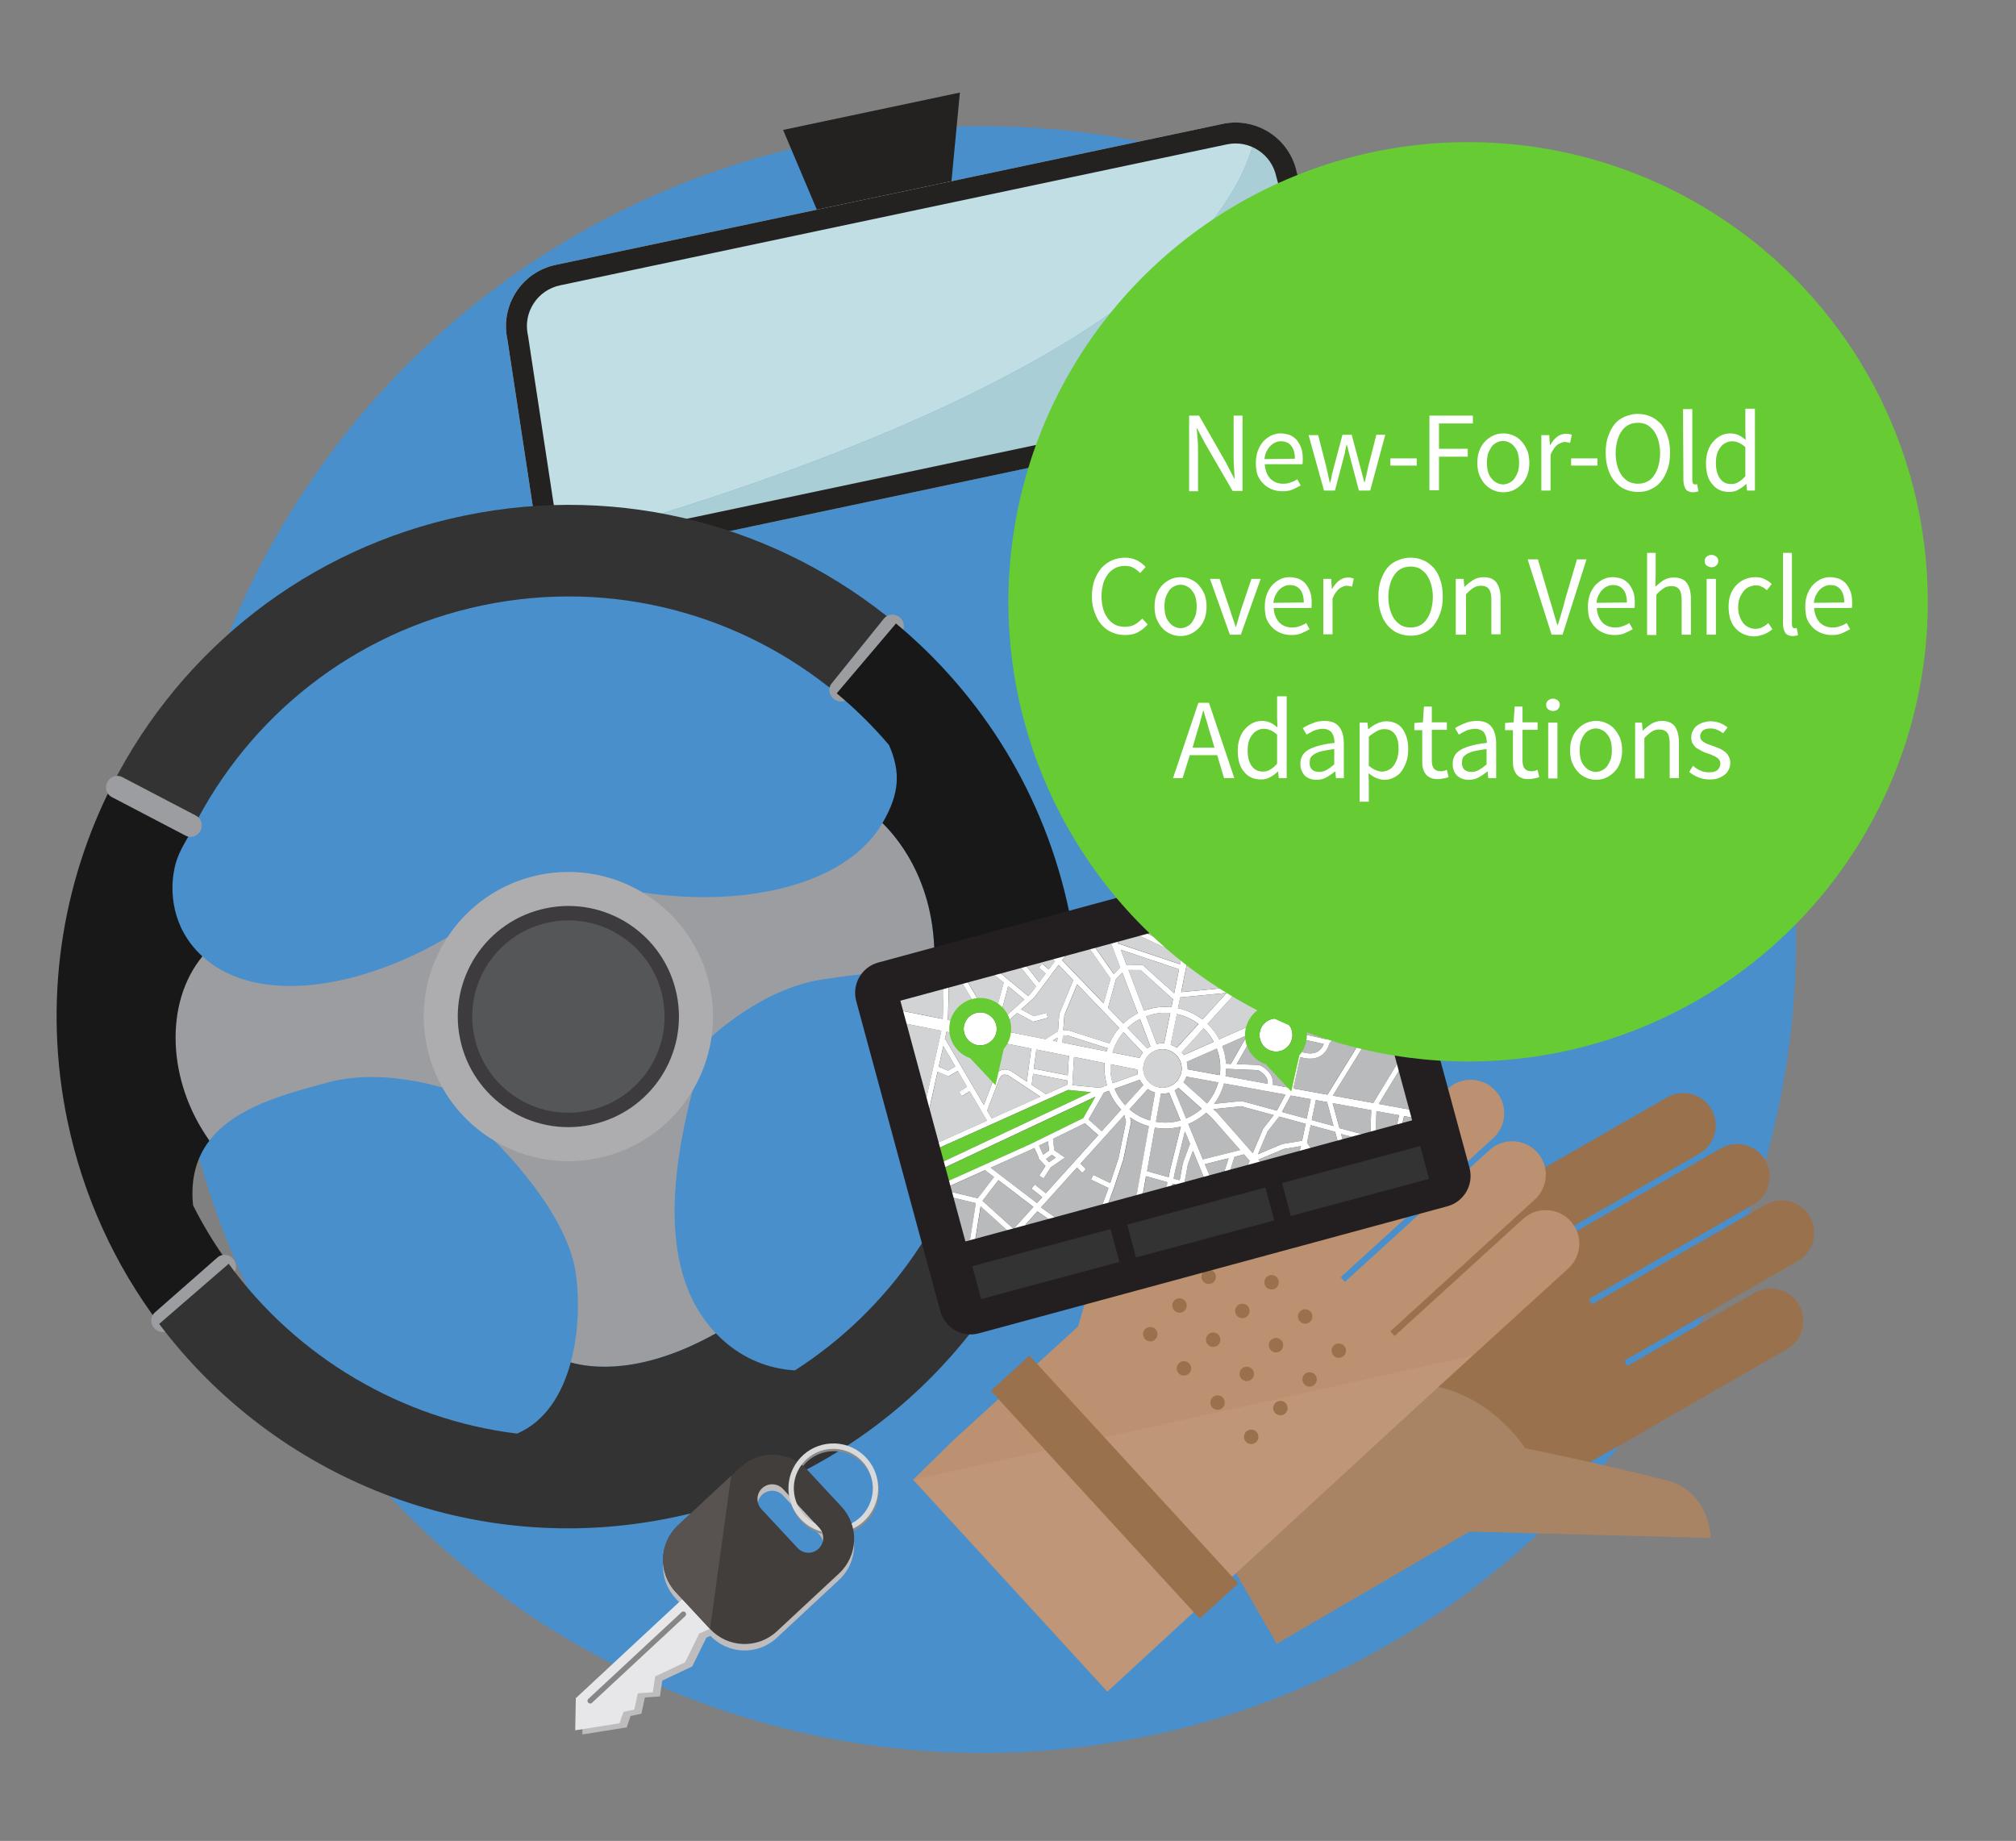 <svg viewBox="0 0 588.97 537.82" xmlns="http://www.w3.org/2000/svg" xmlns:xlink="http://www.w3.org/1999/xlink"><rect x="0" y="0" width="588.97" height="537.82" fill="#808080" stroke="none"/><clipPath id="a"><circle cx="-377.62" cy="273.36" r="237.87"/></clipPath><circle cx="-377.62" cy="273.36" fill="#e2f1fa" r="237.87"/><g clip-path="url(#a)"><path d="m-396.35 127.78c-300.13 0-437.06 276.82-437.06 390.17h874.11c0-113.35-151.13-390.17-437.06-390.17z" fill="#e64449"/></g><circle cx="287.07" cy="274.49" fill="#488fcc" r="237.64"/><path d="m444.36 345.08 40.54 70.41-96.96 55.67-40.55-70.4z" fill="#99714d"/><path d="m512.59 377.72c4.55-2.61 10.36-1.05 12.98 3.49 2.61 4.54 1.04 10.34-3.52 12.95l-50.73 29.13c-4.55 2.61-10.37 1.05-12.98-3.48-2.61-4.54-1.04-10.34 3.51-12.96l50.73-29.12z" fill="#99714d"/><path d="m515.77 351.96c4.55-2.62 10.37-1.06 12.98 3.48 2.62 4.54 1.04 10.35-3.51 12.96l-50.73 29.12c-4.55 2.62-10.37 1.06-12.98-3.48-2.62-4.54-1.04-10.34 3.51-12.96z" fill="#99714d"/><path d="m502.74 335.5c4.56-2.61 10.37-1.05 12.98 3.48 2.61 4.54 1.04 10.34-3.52 12.95l-50.72 29.13c-4.56 2.61-10.37 1.05-12.98-3.49-2.61-4.54-1.04-10.34 3.52-12.95l50.72-29.13z" fill="#99714d"/><path d="m487.01 320.6c4.55-2.62 10.37-1.06 12.98 3.48 2.61 4.54 1.04 10.34-3.51 12.96l-50.72 29.12c-4.55 2.62-10.37 1.06-12.98-3.48-2.62-4.54-1.04-10.35 3.51-12.96l50.73-29.12z" fill="#99714d"/><path d="m347.52 436.02 42.75-25.01c21.46-12.32 37.35-5.04 46.46 2.46 5.79 4.77 8.84 9.63 8.84 9.63s23.86 4.85 41.48 9.45c12.51 3.25 12.74 16.76 12.74 16.76l-70.52-1.86-56.29 32.78z" fill="#a88465"/><path d="m314.99 387.5-36.34 33.14-11.91 11.68 35.62 38.85 21.12 23.04 90.09-82.96 7.11-6.48 37.51-34.21c4.01-3.65 4.29-9.85.63-13.84-3.65-3.99-9.87-4.26-13.88-.61l-37.51 34.2-1.25-1.36 42.23-38.52c4-3.65 4.29-9.85.63-13.84-3.65-3.99-9.87-4.26-13.88-.61l-42.23 38.52-1.25-1.36 44.58-40.65c4-3.66 4.29-9.86.63-13.85s-9.87-4.27-13.88-.61l-44.58 40.65-1.24-1.36 32.67-29.8c4-3.65 4.28-9.86.63-13.84-3.66-3.99-9.87-4.26-13.88-.61l-32.67 29.8-11.94 10.89-5.96 5.43c.67-7.57 1.35-16.17 1.74-23.78.72-13.31-12.54-17.77-12.54-17.77l-20.26 69.85z" fill="#bc9171"/><path d="m266.96 432.27 163.32-36.25-106.59 98.15z" fill="#fff" opacity=".05"/><path d="m300.74 396.02 61.02 66.57-11.28 10.29-61.02-66.57z" fill="#99714d"/><circle cx="361.65" cy="364.62" fill="#99714d" r="2.11"/><circle cx="371.48" cy="374.61" fill="#99714d" r="2.11"/><circle cx="381.3" cy="384.61" fill="#99714d" r="2.11"/><circle cx="391.13" cy="394.6" fill="#99714d" r="2.11"/><circle cx="353.12" cy="373.01" fill="#99714d" r="2.11"/><circle cx="362.95" cy="383" fill="#99714d" r="2.11"/><circle cx="372.77" cy="393" fill="#99714d" r="2.11"/><circle cx="382.6" cy="402.99" fill="#99714d" r="2.11"/><circle cx="344.59" cy="381.4" fill="#99714d" r="2.11"/><circle cx="354.42" cy="391.39" fill="#99714d" r="2.11"/><circle cx="364.24" cy="401.39" fill="#99714d" r="2.11"/><circle cx="374.07" cy="411.38" fill="#99714d" r="2.11"/><circle cx="336.06" cy="389.78" fill="#99714d" r="2.11"/><circle cx="345.89" cy="399.78" fill="#99714d" r="2.11"/><circle cx="355.71" cy="409.77" fill="#99714d" r="2.11"/><circle cx="365.54" cy="419.77" fill="#99714d" r="2.11"/><path d="m228.78 37.96 51.65-10.92-5.31 55.9-25.06 5.3z" fill="#232220"/><path d="m378.84 50.31c-1.35-6.36-5.85-11.25-11.53-13.36-11.17 64.2-152.73 107.99-205.16 122.1 4.13 3.33 9.67 4.85 15.27 3.67l12.95-2.74 174.57-36.91 12.95-2.74c9.88-2.09 16.19-11.79 14.11-21.67l-13.16-48.36z" fill="#a9ced6"/><path d="m367.31 36.95c-3.14-1.17-6.63-1.49-10.14-.75l-10.14 2.14-174.57 36.91-10.14 2.14c-9.88 2.09-16.19 11.79-14.11 21.67l7.54 49.55c.9 4.28 3.24 7.89 6.4 10.44 52.44-14.11 194-57.9 205.16-122.1z" fill="#c1dee4"/><path d="m358.43 42.18c3.18-.67 6.43-.07 9.16 1.71 2.72 1.77 4.59 4.5 5.27 7.68l.04.17.05.17 13.11 48.17c.62 3.13 0 6.32-1.74 9-1.77 2.72-4.5 4.59-7.68 5.27l-12.95 2.74-174.57 36.91-12.95 2.74c-3.18.67-6.43.07-9.16-1.71-2.68-1.74-4.53-4.41-5.23-7.53l-7.51-49.36-.03-.17-.04-.17c-.67-3.18-.07-6.43 1.71-9.16 1.77-2.72 4.5-4.59 7.68-5.27l10.14-2.14 174.57-36.91 10.14-2.14m-1.26-5.98-10.14 2.14-174.57 36.91-10.14 2.14c-9.88 2.09-16.19 11.79-14.11 21.67l7.54 49.55c2.09 9.88 11.79 16.19 21.67 14.11l12.95-2.74 174.57-36.91 12.95-2.74c9.88-2.09 16.19-11.79 14.11-21.67l-13.16-48.36c-2.09-9.88-11.79-16.19-21.67-14.11z" fill="#232220"/><path d="m60.83 206.48-37.88 50.31 18.89-3.93 35.74-49.86z" fill="#fff"/><path d="m135.59 150.65c-46.04 9.58-82.68 39.4-102.59 78.22l23.48 12.86c16.26-32.2 46.5-56.96 84.55-64.88 38.04-7.92 75.64 2.71 103.39 25.72l17.31-20.4c-33.83-28.16-79.72-41.18-126.16-31.51z" fill="#333"/><path d="m56.4 352.15c-.81-8.1 1.17-14.21 4.79-18.93-10.29-20.79-4.74-44.86-2.05-53.8-9.47-8.68-9.21-19.7-8.39-24.49.88-5.73 3.57-8.93 5.73-13.21l-23.48-12.86c-15.04 29.33-20.54 63.8-13.3 98.58 4.63 22.24 13.99 42.29 26.8 59.32l20.31-17.57c-3.9-5.35-7.39-11.04-10.41-17.06z" fill="#191818"/><path d="m202.74 317.02-61.76 12.86s24.55 22.22 27.26 42.28c1.04 7.7.83 17.26-1.5 25.87 6.35 1.78 21 3.47 42.4-8.5-16.87-17.54-13.06-47.5-6.4-72.51z" fill="#9c9da1"/><path d="m133.26 319.02.37-46.98c-23.13 14.58-51.42 21.25-69.12 11.26-2.08-1.18-3.86-2.49-5.38-3.88-11.08 13.42-10.41 36.29 2.05 53.8 7.68-10 22.75-13.75 34.4-16.94 17.73-4.86 37.67 2.74 37.67 2.74z" fill="#9c9da1"/><path d="m255.79 243.49c-12.24 16.22-40.84 21.39-67.87 17.25l19.09 42.92s15.25-14.93 33.44-17.54c9.9-1.42 22.11-3.43 32.27-.61 2.16-25.51-9.84-40.09-14.92-45.05-.59 1.01-1.25 2.02-2.01 3.02z" fill="#9c9da1"/><path d="m207.41 288.38c4.75 22.84-9.91 45.21-32.75 49.97-22.84 4.75-45.21-9.91-49.97-32.75-4.75-22.84 9.91-45.21 32.75-49.97 22.84-4.75 45.21 9.91 49.97 32.75z" fill="#adadb0"/><path d="m134.42 303.57c3.64 17.47 20.74 28.68 38.21 25.04 17.47-3.64 28.68-20.74 25.04-38.21-3.64-17.47-20.74-28.68-38.21-25.04-17.47 3.64-28.68 20.74-25.04 38.21z" fill="#3d3b3e"/><path d="m193.56 291.26c3.16 15.19-6.59 30.07-21.78 33.24-15.19 3.16-30.07-6.59-33.23-21.78-3.16-15.19 6.59-30.07 21.78-33.24 15.19-3.16 30.07 6.59 33.24 21.78z" fill="#555657"/><path d="m57.3 238.31c1.54.81 2.11 2.77 1.27 4.38-.84 1.61-2.78 2.27-4.32 1.46l-21.62-11.3c-1.54-.81-2.11-2.77-1.27-4.38.84-1.61 2.78-2.27 4.32-1.46z" fill="#9c9da1"/><path d="m67.91 372.31c1.31-1.15 1.4-3.19.19-4.56-1.2-1.37-3.24-1.55-4.55-.4l-18.33 16.1c-1.31 1.15-1.4 3.19-.19 4.56 1.2 1.37 3.24 1.55 4.55.4z" fill="#9c9da1"/><path d="m242.95 199.67c-1.09 1.36-.83 3.38.59 4.53 1.42 1.14 3.45.97 4.55-.38l15.31-18.99c1.09-1.36.83-3.38-.59-4.52-1.42-1.14-3.45-.97-4.55.38l-15.31 18.99z" fill="#9c9da1"/><path d="m232.23 400.36c-5.98-.36-13.23-2.28-20.06-7.99-1.08-.9-2.09-1.85-3.03-2.83-21.4 11.97-36.05 10.28-42.4 8.5-2.48 9.15-7.34 17.21-15.68 20.79-33.81-4.16-64.37-22.32-84.25-49.62l-20.31 17.57c33.73 44.85 91.43 68.75 150 56.56 58.91-12.26 102.44-57.65 115.2-112.66l-25.55-8.46c-6.75 32.08-26.21 60.39-53.93 78.15z" fill="#333"/><path d="m261.75 182.16-17.31 20.4c5.5 4.56 10.62 9.61 15.28 15.1 3.4 7.81 3.18 14.07-1.91 22.8 5.08 4.96 17.08 19.53 14.92 45.05 6.6 1.83 12.35 5.69 16.04 13.09-.1 8.02-1 15.92-2.61 23.6l25.55 8.46c4.74-20.45 5.24-42.24.68-64.15-7.16-34.38-25.6-63.52-50.64-84.37z" fill="#191818"/><path d="m286.5 325.84c-1.66-.53-2.55-2.37-2-4.1.56-1.73 2.35-2.71 4.01-2.18l23.23 7.45c1.66.53 2.55 2.37 2 4.1-.56 1.73-2.35 2.71-4.01 2.18z" fill="#9c9da1"/><path d="m239.34 448.28c1.62 1.74 1.52 4.47-.22 6.09s-4.47 1.52-6.09-.22l-10.59-11.38c-1.62-1.74-1.52-4.47.22-6.09s4.47-1.52 6.09.22zm-23.03-17.72-18.21 16.94c-5.58 5.19-5.89 13.91-.71 19.49l10.05 10.8c5.19 5.58 13.91 5.89 19.49.71l18.21-16.94c5.58-5.19 5.89-13.91.71-19.49l-10.05-10.8c-5.19-5.58-13.91-5.89-19.49-.71" fill="#bebcbc"/><path d="m204.47 465.56-34.16 31.78-.18 9.38 12.96-2.06 1.13-3.33 3.17-.68 1.02-4.74 4.4-.29.67-4.64 8.75-4.13 4.13-8.4 7.49-3.38z" fill="#bebcbc"/><path d="m238.25 445.71c-.52-.28-1.03-.6-1.52-.96-5.1-3.81-6.16-11.06-2.35-16.16s11.06-6.16 16.16-2.35 6.16 11.06 2.35 16.16c-1.08 1.44-2.43 2.56-3.93 3.34.15.4.32.94.45 1.53 1.81-.89 3.45-2.2 4.74-3.93 4.33-5.8 3.13-14.04-2.67-18.36-5.8-4.33-14.04-3.13-18.36 2.67-4.33 5.8-3.13 14.04 2.67 18.36 1.38 1.03 2.9 1.74 4.46 2.16-.24-.47-.79-1.34-2-2.46" fill="#8b8b8a"/><path d="m202.38 464.35-34.16 31.77-.17 9.39 12.95-2.07 1.14-3.33 3.17-.67 1.01-4.74 4.4-.3.68-4.64 8.75-4.12 4.13-8.4 7.49-3.39z" fill="#e7e7ea"/><path d="m239.34 446.39c1.62 1.74 1.52 4.47-.22 6.09s-4.47 1.52-6.09-.22l-10.59-11.38c-1.62-1.74-1.52-4.47.22-6.09s4.47-1.52 6.09.22zm-23.03-17.72-18.21 16.94c-5.58 5.19-5.89 13.91-.71 19.49l10.05 10.8c5.19 5.58 13.91 5.89 19.49.71l18.21-16.94c5.58-5.19 5.89-13.91.71-19.49l-10.05-10.8c-5.19-5.58-13.91-5.89-19.49-.71" fill="#413e3b"/><path d="m200.19 472.15-27.24 25.33c-.32.3-.82.28-1.11-.04-.3-.32-.28-.82.04-1.11l27.24-25.33c.32-.3.82-.28 1.11.04.3.32.28.82-.04 1.11" fill="#868686"/><path d="m238.07 445.03c-.52-.28-1.03-.6-1.52-.96-5.1-3.81-6.16-11.06-2.35-16.16s11.06-6.16 16.16-2.35 6.16 11.06 2.35 16.16c-1.08 1.44-2.43 2.56-3.93 3.34.15.4.32.94.45 1.53 1.81-.89 3.45-2.2 4.74-3.93 4.33-5.8 3.13-14.04-2.67-18.36-5.8-4.33-14.04-3.13-18.36 2.67-4.33 5.8-3.13 14.04 2.67 18.36 1.38 1.03 2.9 1.74 4.46 2.16-.24-.47-.79-1.34-2-2.46" fill="#d9d9d9"/><path d="m213.62 431.13-15.52 14.48c-5.58 5.19-5.89 13.91-.71 19.49l10.05 10.8" fill="#585250"/><rect fill="#5b405e" height="111.51" rx="8.8" transform="matrix(.965 -.262 .262 .965 -71.08 99.96)" width="159.44" x="260.01" y="261.05"/><path d="m422.86 352.41-136.89 37.12c-4.88 1.32-9.93-1.57-11.25-6.45l-24.58-90.63c-1.32-4.88 1.57-9.93 6.45-11.25l136.89-37.12c4.88-1.32 9.93 1.57 11.25 6.45l24.58 90.63c1.32 4.88-1.57 9.93-6.45 11.25z" fill="#231f20"/><path d="m385.65 346.6-8.88 3.64 1.39 1.74 11.92-3.23-2.23-3.31z" fill="#b8babc"/><path d="m373.91 351.41.33-.88-7.92-9.95-.13-.16-4.8 12.26 4.81 2.55 9.68-2.63-1.2-1.51z" fill="#b8babc"/><path d="m318.94 368.04 3.06-.82-2.36-1.67z" fill="#b8babc"/><path d="m334.84 343.66-3.75 21.09 6.64-1.8 3.39-17.54z" fill="#b8babc"/><path d="m392.14 348.19 3.97-1.07-1.72-3.96z" fill="#b8babc"/><path d="m395.39 341.64 2.21 5.07 7.02-1.9-8.76-3.8z" fill="#b8babc"/><path d="m335.68 329.06c-1.97-.55-3.82-1.43-5.48-2.59l.3 1.28-2.29 11.1-2.7 8.12-2.84 7.72-2.59 9.32 3.83 2.7 5.33-1.45 6.45-36.19z" fill="#b8babc"/><path d="m342.59 345.82-3.22 16.69 2.11-.58 2.88-15.62z" fill="#b8babc"/><path d="m355.03 352.14-11.47 9.23 12.15-3.3 1.21-1.33z" fill="#b8babc"/><path d="m406.16 343.82.72.31.07.05 9.91-2.69-4.06-14.94-2.57-.47z" fill="#b8babc"/><path d="m358.82 356.78.16.41 5.07-1.38-3.37-1.79z" fill="#b8babc"/><path d="m345.21 307.42c.21.25.41.52.59.8l8.77-3.87c-.79-1.48-1.8-2.81-2.98-3.94z" fill="#d1d3d4"/><path d="m332.4 313.81c-.1-.45-.16-.9-.18-1.34l-7.81-1.55c-.11 1.71.05 3.46.52 5.21.03.11.07.22.1.33z" fill="#d1d3d4"/><path d="m339.15 319.51-1.47 8.23c2.24.39 4.6.31 6.94-.32.08-.02.16-.05.24-.07l-3.32-8.09s-.03 0-.04.01c-.79.21-1.58.29-2.35.24z" fill="#b8babc"/><path d="m311.84 302.5-1.32-.02-.16 2.11 12.94 2.57c.09-.3.18-.61.28-.9l-11.74-3.75z" fill="#d1d3d4"/><path d="m346.94 312.39 9.39 1.7c.29-2.07.17-4.23-.41-6.37-.13-.48-.28-.94-.45-1.39l-8.78 3.88v.02c.2.72.28 1.45.26 2.16z" fill="#b8babc"/><path d="m342.96 316.65c.59-.44 1.08-1 1.45-1.62.16-.26.29-.54.4-.82.26-.67.4-1.4.39-2.14 0-.38-.05-.77-.14-1.15-.02-.08-.04-.16-.06-.24-.17-.64-.45-1.23-.82-1.75-.05-.07-.1-.15-.16-.22-.4-.52-.9-.97-1.45-1.31-.3-.19-.62-.35-.95-.48-.61-.24-1.25-.37-1.91-.39-.4-.01-.8.02-1.2.1-.14.03-.28.06-.42.1-.51.14-.98.34-1.41.6-.12.07-.24.14-.35.22-.48.34-.9.75-1.25 1.21-.16.21-.3.43-.43.65-.57 1.01-.82 2.2-.68 3.41.02.13.04.27.06.4.03.14.06.27.09.41.12.44.29.84.49 1.22.16.3.35.58.57.85.37.46.81.85 1.29 1.16.39.25.81.46 1.25.61.55.19 1.12.29 1.71.31.47 0 .95-.04 1.42-.15.06-.01.11-.03.17-.04.52-.14 1-.35 1.44-.62.16-.1.32-.21.47-.32z" fill="#d1d3d4"/><path d="m333.88 307.49-5.7-5.92c-1.46 1.73-2.54 3.75-3.17 5.93l7.9 1.56c.26-.56.59-1.09.98-1.57z" fill="#d1d3d4"/><path d="m391.33 329.59 9 2.37.27-7.63-11.25-2.04z" fill="#b8babc"/><path d="m382.76 294.29-1.22 6.85-.24 1.1 6.11 1.37c.55-.63 1.76-1.79 3.44-2.07 1.34-.22 2.67.15 3.96 1.1l2.43 1.86.1-.16 3.57-5.92-10.49-7.52-7.66 3.38z" fill="#b8babc"/><path d="m374.52 324.87 7.23 1.97 1.19-5.71-5.83-1.06z" fill="#b8babc"/><path d="m346.08 345.32 7.55 3.4-5.12-12.49-1.5 4.04z" fill="#b8babc"/><path d="m344.27 317.83c-.35.29-.72.54-1.12.77l3.35 8.18c1.71-.7 3.24-1.67 4.56-2.85l-6.8-6.1z" fill="#b8babc"/><path d="m387.7 321.99-3.27-.59-1.22 5.84 6.38 1.73z" fill="#b8babc"/><path d="m401.7 297.12 2.15-3.57-2.07-7.66-9.74 4.3z" fill="#b8babc"/><path d="m326.74 275.64 18.02 6.04.51-2.54-12.78-5.98-6.07 1.65z" fill="#d1d3d4"/><path d="m347.3 269.14-12.54 3.4 10.82 5.07z" fill="#d1d3d4"/><path d="m379.75 266.59 7.54-8.29-19.24 5.21 3.66.51z" fill="#d1d3d4"/><path d="m350.95 274.65 2.6 3.5-1.22.9-2.13-2.86-2.35.05-2.75 13.59 14.77-1.42 18.75-20.59-7.25-2.31-3.73-.52-3.88 6.43-.44 3.09-1.51-.21.49-3.41 3.7-6.13-1.68-.23-5.13 1.39-4.04 7.9-1.35-.69 3.41-6.67-7.8 2.11-1.24 6.14z" fill="#d1d3d4"/><path d="m327.29 282.6-2.77-7.28-4.69 1.27 5.58 7.96z" fill="#d1d3d4"/><path d="m310.34 280.53 12.14 12.61 2.01-7.26-6.22-8.87-6.54 1.78z" fill="#d1d3d4"/><path d="m412.17 324.22-3.21-11.83-6.16 10.13z" fill="#b8babc"/><path d="m400.23 302.49-1.6 2.64-9.24 14.96 11.81 2.14 7.22-11.86-2.06-7.6-2.87 2.16z" fill="#b8babc"/><path d="m318.32 364.62-7.49-5.28-2.14 2.73c-.71.87-1.49 1.42-2.34 1.65-.22.06-.45.1-.68.11-1.63.11-2.82-.98-2.87-1.03l-4.22-3.91-13.36 14.8 14.57-2.59 7.34.15 10.11-2.74 1.08-3.88z" fill="#b8babc"/><path d="m403.49 303.03 2.44-1.84-1.53-5.61-3.38 5.6z" fill="#b8babc"/><path d="m305.51 284.43-2.01-1.77 1.01-1.14 1.91 1.68 1.78-2.38-.82-.85-7.67 2.08 3.92 4.9z" fill="#d1d3d4"/><path d="m387 285.58 13.99-1.71.21-.1-2.78-10.25-4.9-.66z" fill="#d1d3d4"/><path d="m343.8 296.24-1.82 8.96c.63.22 1.23.52 1.78.9l6.34-6.96c-1.86-1.4-4.01-2.4-6.31-2.9z" fill="#d1d3d4"/><path d="m385.35 268.37 7.92 2.92 4.72.64-4.18-15.4-3.01.81-9 9.9z" fill="#d1d3d4"/><path d="m312.08 318.42-37.76 16.95 1.11 4.08 43.35-20.36z" fill="#67cb33"/><path d="m290.46 343.87-2.62-2.01-10.48 4.71.43 1.59 7.9 1.92z" fill="#b8babc"/><path d="m316.49 326.67 3.57-6.26-44.17 20.75 1.07 3.93 23.83-10.72z" fill="#67cb33"/><path d="m278.25 349.83 4.5 16.61 2.38-14.93z" fill="#b8babc"/><path d="m285.14 375.25.49 1.83 16.28-4.42-2.01-.04z" fill="#b8babc"/><path d="m286.53 352.44-2.81 17.57.57 2.12 10.8-11.97z" fill="#b8babc"/><path d="m283.33 318.81-2.27 1.44-.82-1.28 2.32-1.48-2.7-4.61-2.72 1.61-3.21-1.37-2.54 11.44 2.53 9.32 14.44-6.48z" fill="#d1d3d4"/><path d="m293.26 287.07-2.98-2.46-7.68 2.08 7.4 12.49z" fill="#d1d3d4"/><path d="m288.92 300.34-7.84-13.24-3.86 1.05-.25 9.82z" fill="#d1d3d4"/><path d="m264.47 299.03 6.07 22.37 4.5-20.27z" fill="#d1d3d4"/><path d="m275.69 288.56-13.1 3.55.86 3.18 12 2.38z" fill="#d1d3d4"/><path d="m301.04 290.42 1.65-2.21-4.58-5.73-6.03 1.64 8.32 6.87z" fill="#d1d3d4"/><path d="m390.05 330.67-7.15-1.94-1.06 5.09 6.51 9.64 5.01-2.65-1.5-3.45z" fill="#b8babc"/><path d="m299.59 357.76 4.24 3.93s.78.69 1.75.62c.67-.05 1.31-.45 1.92-1.19l2.08-2.65-6.49-4.57-3.49 3.87z" fill="#b8babc"/><path d="m291.67 344.8-4.64 6.04 9.08 8.19 5.78-6.41z" fill="#b8babc"/><path d="m317.26 341.58-1.08 1.08-1.56-1.55-10.51 11.64 14.64 10.32 2.48-8.88 2.61-7.11-5.09-2.48.67-1.37 4.92 2.41 2.41-7.24 2.19-10.64-.47-2-12.83 14.22z" fill="#b8babc"/><path d="m337.38 329.44-2.27 12.71 6.29 1.76.43-2.22 3.13-12.57c-2.56.68-5.13.76-7.59.32z" fill="#b8babc"/><path d="m304.49 349.74-3.17-2.49.94-1.19 3.25 2.55 15.32-16.97-3.92-3.49-9.32 4.58.41 3.3 3.1 2.16-4.18 2.89-2.06 3.2-1.28-.82 1.82-2.83-1.59-1.69-.5-.54.19-.14-1.31-2.88-.76.37-12.02 5.41 13.51 10.33z" fill="#b8babc"/><path d="m332.99 315.45-7.37 2.65c.75 1.81 1.81 3.42 3.1 4.8l5.32-5.89c-.41-.47-.76-.99-1.05-1.55z" fill="#b8babc"/><path d="m337.44 319.2c-.75-.23-1.47-.58-2.11-1.03l-5.35 5.93c1.75 1.49 3.8 2.61 6.01 3.25z" fill="#b8babc"/><path d="m302.76 306.63-.73 5.58 9.9 1.94.34-5.64z" fill="#d1d3d4"/><path d="m345.54 339.86.03-.06 2.09-5.65-1.48-3.61-2.87 11.5-.44 2.28 1.76.49z" fill="#b8babc"/><path d="m306.48 336.11-.33-2.67-2.59 1.27 1.2 2.64z" fill="#b8babc"/><path d="m301.4 316.92 4.17 2.76 6.19-2.78.07-1.22-10-1.96z" fill="#d1d3d4"/><path d="m322.21 317.48 1.19-.43c-.05-.16-.1-.31-.14-.47-.55-2.01-.72-4.03-.57-6l-8.92-1.77-.5 8.2 8.19.81.74-.35z" fill="#d1d3d4"/><path d="m293.02 314.07c-.49.18-.88.65-1.16 1.39l-3.45 9.02 1.35 2.3 14.17-6.36-9.33-6.18c-.12-.06-.89-.42-1.58-.16z" fill="#d1d3d4"/><path d="m306.47 339.54 1.96-1.35-1.14-.79-1.69 1.22z" fill="#b8babc"/><path d="m327.55 324.19c-1.49-1.56-2.71-3.42-3.57-5.5l-1.11.4-.42.2-4.45 7.81 3.84 3.42 5.7-6.32z" fill="#b8babc"/><path d="m393.89 303.86c-.93-.69-1.88-.97-2.79-.82-1.42.24-2.45 1.43-2.71 1.76-.57 1.94-1.62 3.27-3.12 3.96-.28.13-.56.23-.85.31-1.74.47-3.53.07-4.57-.26l-2.01 9.19 9.94 1.8 8.64-13.99-2.54-1.95z" fill="#b8babc"/><path d="m390.9 347.24 2-4.47-3.7 1.95z" fill="#b8babc"/><path d="m376.56 348.68 8.48-3.48 1.95-1.03-5.6-8.29z" fill="#b8babc"/><path d="m380.07 334.86-5.04.83-7.38 3.11.36.4 7.12 8.97 4.83-12.8z" fill="#b8babc"/><path d="m391.79 331.28 1.51 5.58 1.39 3.18 5.07-6.66z" fill="#b8babc"/><path d="m343.47 359.48 10.9-8.76-8.57-3.86z" fill="#b8babc"/><path d="m401.81 333.21-5 6.56 7.93 3.44 3.99-17.4-6.62-1.2z" fill="#b8babc"/><path d="m351.99 340.13 3.56 8.68 3.38-10.41z" fill="#b8babc"/><path d="m358.13 355.09 1.2-1.78-2.48-1.32z" fill="#b8babc"/><path d="m354.01 326.56-1.64-1.47c-1.5 1.37-3.25 2.49-5.2 3.29l4.24 10.33 10.89-2.72-8.28-9.43z" fill="#b8babc"/><path d="m372.1 325.79-9.51-2.59-8.13.85 1.1.98.04.05 10.38 11.82 2.99-7.08z" fill="#b8babc"/><path d="m334.82 296.89 3.08 8.1c.73-.17 1.46-.23 2.17-.18l1.8-8.87c-1.85-.17-3.75-.02-5.64.49-.48.13-.95.28-1.41.46z" fill="#d1d3d4"/><path d="m360.67 337.96-3.97 12.23 3.34 1.77 5.02-12.83-1.64-1.86z" fill="#b8babc"/><path d="m356.16 303.65 10.2-4.5 7.59-10.57-12.71 1.23-8.49 9.32c1.35 1.3 2.5 2.82 3.4 4.52z" fill="#d1d3d4"/><path d="m384.34 287.43-5.57.69-2.81.27-6.85 9.55 12.73-5.62z" fill="#d1d3d4"/><path d="m292.51 312.64c1.42-.51 2.79.24 2.85.27l.05.03 4.58 3.04 1.28-9.65-24.74-4.91-.48 2.17.1-.06 11.28 19.26 3.01-7.88c.45-1.18 1.15-1.94 2.07-2.28z" fill="#d1d3d4"/><path d="m364.35 305.54-3.05 5.34 6.59.26.13.06c1.59.68 4.18 2.68 3.86 5.71l4.48.81 2.05-9.35-14.05-2.83z" fill="#b8babc"/><path d="m380.37 277.87.52 8.45 4.29-.52 6.85-13.35-7.18-2.65-4.17-1.33-3.42 3.76c2.83 1.69 3.11 5.46 3.12 5.64z" fill="#d1d3d4"/><path d="m384.04 291.35 12.15-5.36-10.03 1.22z" fill="#d1d3d4"/><path d="m380.05 300.83 1.03-5.81-6.67 2.95 5.48 3.61z" fill="#b8babc"/><path d="m384.64 307.38c.92-.43 1.61-1.22 2.07-2.37l-5.74-1.28-.78 3.58c.94.32 2.87.8 4.46.07z" fill="#b8babc"/><path d="m379.54 303.17-6.79-4.47-6 2.65-1.6 2.8 13.57 2.74z" fill="#b8babc"/><path d="m355.88 316.22-9.33-1.69c-.2.59-.48 1.16-.83 1.68l6.88 6.17c1.53-1.78 2.65-3.89 3.28-6.15z" fill="#b8babc"/><path d="m367.5 337.21 7.11-3 5.79-.95 1.03-4.93-7.74-2.11-3.39 4.37z" fill="#b8babc"/><path d="m329.37 300.3 5.76 5.99c.3-.22.61-.43.94-.6l-3.04-8c-1.36.7-2.58 1.59-3.66 2.61z" fill="#d1d3d4"/><path d="m373.02 324.46 2.52-4.68-17.94-3.25c-.58 2.15-1.56 4.17-2.88 5.96l7.99-.83z" fill="#b8babc"/><path d="m358.03 314.4 12.33 2.24c.17-2.38-2.25-3.7-2.83-3.98l-9.33-.37c-.01.71-.07 1.42-.17 2.12z" fill="#b8babc"/><path d="m359.58 310.81 4.82-8.43-7.35 3.24c.2.53.38 1.08.53 1.64.31 1.16.51 2.33.58 3.48l1.41.06z" fill="#b8babc"/><path d="m329.67 283.37 4.53 11.9c.51-.19 1.03-.36 1.57-.51 2.16-.59 4.34-.74 6.44-.53l.47-2.34-9.5-8.51-3.51-.02z" fill="#d1d3d4"/><path d="m309.08 301.28.39-5.03 4.08-9.88-4.28-4.44-7.1 9.52-.06.05-3.78 3.4 3.7 2 3.69-1.01.4 1.47-4.27 1.16-4.72-2.54-5.47 4.9 13.75 2.73z" fill="#d1d3d4"/><path d="m294.55 288.13-2.88 10.71 7.59-6.82z" fill="#d1d3d4"/><path d="m310.63 300.97 1.45.02.11.04 11.94 3.81c.72-1.64 1.67-3.17 2.84-4.52l-12.27-12.74-3.73 9.04-.33 4.36z" fill="#d1d3d4"/><path d="m274.27 311.61 2.75 1.18 2.07-1.22-3.49-5.96z" fill="#d1d3d4"/><path d="m308.94 303.17-1.37.87 1.29.25z" fill="#d1d3d4"/><path d="m332.41 296.05-4.52-11.88-1.88 1.96-2.3 8.29 4.46 4.63c1.24-1.19 2.66-2.2 4.24-3z" fill="#d1d3d4"/><path d="m379.37 286.51-.52-8.54s-.26-3.38-2.66-4.58l-13.42 14.74 15.83-1.53z" fill="#d1d3d4"/><path d="m344.15 294.54c2.6.56 5.04 1.7 7.13 3.31l7.07-7.77-13.57 1.31-.64 3.15z" fill="#d1d3d4"/><path d="m333.77 281.87 9.26 8.3 1.42-6.99-17.02-5.7 1.67 4.37z" fill="#d1d3d4"/><path d="m402.8 322.52 6.16-10.13-.55-2.02-7.21 11.86-11.81-2.14 9.24-14.96 1.6-2.65 3.26 2.45 2.87-2.16-.43-1.58-2.44 1.84-2.47-1.85 3.38-5.6-.55-2.03-2.16 3.57-9.66-6.92 9.74-4.3-.58-2.12-.22.1-13.99 1.71 6.52-12.72 4.9.66-.43-1.59-4.72-.64-7.92-2.92-3.55-1.13 9.01-9.89-3.51.95-7.55 8.29-8.04-2.56-3.66-.51-3.74 1.01 1.69.24-3.7 6.13-.49 3.4 1.5.22.45-3.1 3.88-6.42 3.73.52 7.25 2.31-18.75 20.59-14.78 1.42 2.76-13.59 2.35-.05 2.13 2.86 1.22-.91-2.6-3.49-2.79.06 1.25-6.15-2.11.57-1.72 8.47-10.82-5.07-2.27.62 12.78 5.99-.52 2.54-18.02-6.04-.32-.84-1.9.51 2.77 7.28-1.88 1.95-5.58-7.96-1.56.42 6.22 8.87-2.02 7.26-12.14-12.61 1.39-1.75-4.34 1.18.82.85-1.78 2.39-1.91-1.68-1 1.14 2.01 1.76-1.88 2.52-3.92-4.9-1.6.43 4.58 5.72-1.65 2.22-.64.57-8.33-6.87-1.8.49 2.98 2.46-3.26 12.11-7.4-12.49-1.52.41 7.85 13.24-11.96-2.37.25-9.82-1.53.42-.24 9.11-12-2.38 1.02 3.74 10.57 2.1-4.51 20.27.86 3.16 2.54-11.44 3.2 1.36 2.72-1.61 2.7 4.62-2.32 1.47.82 1.28 2.28-1.44 5.03 8.59-14.44 6.48.4 1.49 37.76-16.95 6.7.66-43.35 20.37.46 1.7 44.17-20.75-3.57 6.26-15.7 7.71-23.84 10.71.4 1.49 10.47-4.71 2.63 2.01-4.77 6.21-7.9-1.92.45 1.67 6.89 1.68-2.39 14.93.97 3.57 2.81-17.57 8.57 7.72-10.8 11.97.85 3.12 14.77-2.63 2.01.04 5.21-1.41-7.34-.15-14.57 2.59 13.36-14.8 4.22 3.91s1.24 1.14 2.87 1.03c.23-.02.46-.05.68-.11.84-.23 1.63-.78 2.34-1.65l2.14-2.73 7.49 5.28-1.08 3.88 1.71-.46.69-2.49 2.36 1.66 1.91-.52-3.83-2.7 2.59-9.32 2.84-7.72 2.7-8.12 2.29-11.1-.3-1.28c1.66 1.17 3.52 2.05 5.48 2.59l-6.45 36.19 1.85-.5 3.76-21.09 6.27 1.75-3.38 17.54 1.64-.44 3.22-16.69 1.77.49-2.88 15.62 2.08-.56 11.48-9.23 1.89 4.6-1.21 1.34 3.27-.89-.17-.41 1.87-2.75 3.37 1.79 2.15-.58-4.81-2.55 4.79-12.26.14.16 7.92 9.96-.33.88.77-.32 1.2 1.51 2.28-.62-1.39-1.75 8.88-3.64 2.19-1.16 2.24 3.31 2.06-.56 2.25-5.03 1.72 3.96 1.48-.4-2.21-5.08.47-.62 8.76 3.79 2.33-.63-.07-.05-.72-.31 4.07-17.74 2.57.47-.63-2.32-9.37-1.7zm-2.2 1.81-.28 7.63-9-2.37-1.98-7.3 11.25 2.04zm.31-25.91-3.57 5.92-.1.16-2.43-1.86c-1.29-.95-2.62-1.33-3.96-1.1-1.68.28-2.89 1.44-3.44 2.07l-6.11-1.37.24-1.1 1.22-6.85 7.66-3.38 10.49 7.52zm-19.16 28.41-7.23-1.97 2.59-4.8 5.83 1.06zm2.69-5.44 3.26.59 1.89 6.98-6.37-1.74 1.22-5.84zm-41.28-2.81c.4-.22.77-.48 1.12-.77l6.8 6.1c-1.32 1.18-2.86 2.15-4.56 2.85l-3.35-8.18zm10.48 30.13-7.55-3.4.93-5.06 1.49-4.04 5.12 12.49zm-12.58-31.13c-.05.01-.11.03-.17.04-.48.11-.95.16-1.42.15-.59-.01-1.17-.12-1.71-.31-.44-.15-.86-.36-1.25-.61-.48-.32-.92-.71-1.29-1.16-.21-.26-.41-.54-.57-.85-.21-.38-.38-.79-.49-1.22-.04-.14-.07-.27-.09-.41-.03-.13-.05-.27-.06-.4-.14-1.21.11-2.39.68-3.41.13-.23.27-.45.43-.65.35-.46.77-.87 1.25-1.21.11-.08.23-.15.35-.22.43-.26.9-.46 1.41-.6.14-.04.28-.07.42-.1.4-.08.8-.11 1.2-.1.66.02 1.31.15 1.91.39.33.13.65.29.95.48.55.35 1.04.79 1.45 1.31.05.07.11.14.16.22.36.52.64 1.11.82 1.75.02.08.04.16.06.24.09.39.13.77.14 1.15.01.74-.13 1.46-.39 2.14-.11.28-.25.56-.4.82-.37.62-.86 1.17-1.45 1.62-.15.11-.31.22-.47.32-.44.27-.92.48-1.44.62zm3.82 9.76c-.08.02-.16.05-.24.07-2.34.63-4.7.71-6.94.32l1.47-8.23c.77.05 1.57-.03 2.35-.24.01 0 .03 0 .04-.01zm-20.45-16.42 7.81 1.55c.02.45.08.9.18 1.34l-7.37 2.65c-.03-.11-.07-.22-.1-.33-.47-1.74-.63-3.5-.52-5.21zm-14.05-6.33.16-2.11 1.32.02 11.74 3.75c-.1.3-.19.6-.28.9l-12.94-2.57zm14.65 2.91c.63-2.18 1.72-4.2 3.17-5.93l5.7 5.92c-.39.48-.72 1.01-.98 1.57l-7.9-1.56zm20.8.73c-.18-.28-.38-.55-.59-.8l6.38-7.01c1.17 1.14 2.18 2.46 2.98 3.94zm9.66-1.89c.17.45.32.92.45 1.39.58 2.14.7 4.3.41 6.37l-9.39-1.7c.02-.71-.06-1.44-.25-2.16v-.02s8.78-3.88 8.78-3.88zm-11.7-.23c-.55-.38-1.15-.68-1.78-.9l1.82-8.96c2.29.5 4.45 1.49 6.31 2.9l-6.34 6.96zm-3.7-1.29c-.71-.05-1.44 0-2.17.18l-3.08-8.1c.46-.17.93-.32 1.41-.46 1.89-.51 3.8-.66 5.64-.49zm2.14-10.58c-2.11-.22-4.28-.06-6.44.53-.54.15-1.06.32-1.57.51l-4.53-11.9 3.51.02 9.5 8.51-.47 2.34zm-6.14 11.45c-.33.18-.64.38-.94.6l-5.76-5.99c1.08-1.03 2.3-1.91 3.66-2.61zm9.65 10.52c.35-.52.62-1.09.83-1.68l9.33 1.69c-.63 2.27-1.76 4.37-3.28 6.15l-6.88-6.17zm11.87.32 17.94 3.25-2.52 4.68-10.31-2.8-7.99.83c1.32-1.79 2.3-3.81 2.88-5.96zm-.54-10.9 7.35-3.24-4.82 8.43-1.41-.06c-.08-1.16-.27-2.32-.58-3.48-.15-.56-.33-1.11-.53-1.64zm10.47 7.02c.58.28 3 1.61 2.83 3.98l-12.33-2.24c.1-.7.16-1.41.17-2.12l9.33.37zm6.16 13.56 7.74 2.11-1.03 4.94-5.79.95-7.11 3 2.8-6.62 3.4-4.38zm2.66-8.49-4.48-.81c.33-3.03-2.26-5.03-3.86-5.71l-.13-.06-6.59-.26 3.05-5.34 14.05 2.83-2.05 9.35zm-11.2-13.57 1.6-2.8 6-2.65 6.79 4.46-.82 3.72-13.58-2.74zm3.96-6.22 6.86-9.55 2.81-.27 5.57-.68-2.51 4.89-12.73 5.62zm11.98-2.91-1.03 5.8-.16.75-5.48-3.6zm-.11 8.7 5.74 1.28c-.46 1.15-1.15 1.94-2.07 2.37-1.59.74-3.52.25-4.46-.07l.78-3.58zm15.21-17.74-12.14 5.36 2.12-4.13zm-15.52-17.51 4.17 1.33 7.18 2.65-6.85 13.35-4.29.52-.52-8.45c-.01-.18-.29-3.95-3.12-5.64l3.42-3.76zm-4.48 4.92c2.39 1.2 2.65 4.54 2.66 4.58l.52 8.54-.77.09-15.83 1.53zm-14.94 16.41 12.71-1.23-7.59 10.57-10.2 4.5c-.9-1.71-2.05-3.23-3.4-4.52l8.49-9.32zm-2.9.28-7.07 7.77c-2.09-1.61-4.53-2.75-7.13-3.31l.64-3.15 13.57-1.31zm-13.9-6.9-1.42 6.99-9.26-8.3-4.68-.03-1.66-4.37zm-18.45 2.94 1.88-1.96 4.52 11.88c-1.58.8-3 1.81-4.24 3l-4.46-4.63zm.96 14.18c-1.17 1.36-2.12 2.89-2.84 4.52l-11.94-3.81-.11-.04-1.45-.02.33-4.36 3.73-9.04 12.27 12.74zm-32.42-12.18 4.71 3.89-7.59 6.82zm2.58 7.85 4.72 2.54 4.28-1.16-.4-1.47-3.69 1-3.71-2 3.78-3.4.06-.05 7.1-9.52 4.28 4.44-4.08 9.88-.38 5.03-3.67 2.33-13.74-2.73 5.46-4.9zm11.81 7.19-.09 1.12-1.28-.25zm-31.92 9.62-2.76-1.17 1.33-6.01 3.49 5.96-2.07 1.22zm-.87-9.25-.1.06.48-2.17 24.74 4.91-1.28 9.65-4.58-3.04-.05-.03c-.06-.03-1.43-.79-2.85-.27-.92.33-1.62 1.1-2.07 2.28l-3.01 7.88-11.28-19.26zm13.61 23.23-1.35-2.3 3.45-9.02c.28-.74.67-1.21 1.16-1.39.69-.26 1.46.1 1.58.16l9.33 6.18-14.17 6.36zm22-9.87-6.19 2.78-4.16-2.76.42-3.2 10.01 1.96-.07 1.22zm-9.73-4.69.74-5.58 9.51 1.89-.34 5.64-9.9-1.94zm11.25 4.8.5-8.2 8.92 1.77c-.15 1.97.02 3.99.57 6 .04.16.09.31.14.47l-1.19.43-.74.35-8.19-.81zm9.18 2.27.42-.2 1.11-.4c.86 2.08 2.07 3.94 3.57 5.5l-5.7 6.32-3.84-3.42 4.45-7.81zm-14.02 18.91-1.96 1.36-.87-.93 1.69-1.22zm-2.28-4.75.33 2.67-1.72 1.24-1.2-2.64zm-16.74 7.72 12.02-5.4.76-.37 1.31 2.88-.19.14.51.54s1.59 1.69 1.59 1.69l-1.82 2.83 1.28.82 2.06-3.2 4.18-2.89-3.1-2.16-.4-3.31 9.32-4.57 3.91 3.48-15.32 16.97-3.25-2.55-.94 1.2 3.17 2.49-1.57 1.74-13.51-10.33zm6.7 17.87-9.08-8.19 4.64-6.05 10.23 7.82-5.78 6.41zm11.39 2.09c-.61.74-1.25 1.14-1.92 1.19-.97.07-1.75-.62-1.75-.62l-4.24-3.93 3.49-3.87 6.49 4.57-2.08 2.65zm21.44-33.35-2.19 10.64-2.41 7.23-4.93-2.4-.67 1.37 5.09 2.48-2.61 7.11-2.47 8.88-14.64-10.32 10.51-11.65 1.56 1.55 1.07-1.08-1.61-1.6 12.83-14.21zm-.23-4.87c-1.29-1.37-2.35-2.99-3.1-4.8l7.37-2.65c.28.57.64 1.09 1.05 1.55l-5.32 5.89zm1.26 1.2 5.35-5.93c.64.45 1.36.8 2.11 1.03l-1.45 8.15c-2.21-.64-4.27-1.75-6.01-3.25zm11.43 19.82-6.29-1.76 2.27-12.71c2.45.43 5.03.35 7.59-.32l-3.13 12.57-.43 2.22zm1.47.41.44-2.28 2.86-11.5 1.48 3.6-2.09 5.66-.02.06-.91 4.95zm.6 15.16 2.33-12.62 8.57 3.85zm3.7-31.11c1.95-.8 3.7-1.92 5.2-3.29l1.64 1.47 8.28 9.43-10.89 2.72-4.24-10.33zm4.82 11.75 6.94-1.74-3.38 10.41-3.56-8.68zm6.14 14.96-1.27-3.1 2.48 1.32-1.21 1.79zm1.91-3.13-3.34-1.77 3.97-12.23 2.75-.69 1.64 1.86zm-4.44-26.88-.04-.05-1.1-.98 8.12-.85 9.52 2.59-3.13 4.03-2.99 7.08zm19.53 23.09-7.12-8.96-.36-.41 7.38-3.11 5.03-.83-.11.51-4.83 12.8zm9.91-2.96-8.48 3.47 4.83-12.8 5.6 8.29-1.95 1.03zm5.86 2.04-1.7-2.52 3.7-1.95zm-2.55-3.78-6.51-9.64 1.06-5.1 7.15 1.95 1.81 6.69 1.5 3.44-5.02 2.65zm-.56-23.66-9.94-1.8 2.01-9.19c1.03.33 2.83.74 4.57.26.29-.08.57-.18.85-.31 1.5-.69 2.55-2.02 3.12-3.96.26-.33 1.29-1.53 2.71-1.76.92-.15 1.86.13 2.79.82l2.54 1.95-8.64 13.99zm6.9 20.24-1.39-3.18-1.51-5.57 7.97 2.1-5.07 6.66zm10.05 3.17-7.93-3.44 5-6.56.31-8.6 6.62 1.2-3.99 17.4z" fill="#fff"/><path d="m355.15 273.82 4.04-7.9-1.98.54-3.41 6.67z" fill="#fff"/><path d="m271.74 272.79h135.96v88.03h-135.96z" fill="none" transform="matrix(.965 -.262 .262 .965 -71.08 99.96)"/><path d="m416.95 341.84-131.22 35.59c-.2.05-.4-.06-.45-.26l-23.04-84.96c-.05-.2.06-.4.26-.45l131.22-35.59c.2-.05.4.06.45.26l23.04 84.96c.05.2-.06.4-.26.45zm-134.91 20.85 130.51-35.39-19-70.33-130.51 35.39z" fill="#231f20"/><path d="m285.11 295.96c-2.56.69-4.07 3.33-3.37 5.88s3.33 4.07 5.88 3.37 4.07-3.33 3.37-5.88-3.33-4.07-5.88-3.37z" fill="#fff"/><path d="m287.72 305.57c-2.75.74-5.59-.88-6.33-3.63s.88-5.59 3.63-6.33 5.59.88 6.33 3.63-.88 5.59-3.63 6.33zm-2.62-9.67c-2.58.7-4.12 3.37-3.41 5.96.7 2.58 3.37 4.12 5.96 3.41s4.11-3.37 3.41-5.96c-.7-2.58-3.37-4.12-5.96-3.42z"/><path d="m284 291.86c-4.82 1.31-7.67 6.28-6.36 11.1.81 3 3.05 5.24 5.79 6.19l7.41 7.91 2.39-10.57c1.88-2.2 2.68-5.26 1.87-8.26-1.31-4.82-6.27-7.67-11.1-6.36zm3.62 13.36c-2.56.69-5.19-.82-5.88-3.37s.82-5.19 3.37-5.88 5.19.82 5.88 3.37-.82 5.19-3.37 5.88z" fill="#67cb33"/><path d="m290.93 317.41c-.13.04-.27 0-.36-.1l-7.34-7.85c-2.91-1.04-5.13-3.42-5.94-6.41-1.36-5.01 1.61-10.19 6.62-11.55s10.19 1.61 11.55 6.62c.81 2.98.1 6.16-1.89 8.53l-2.37 10.48c-.03.13-.13.24-.26.27zm-6.83-25.19c-4.62 1.25-7.36 6.03-6.1 10.65.75 2.78 2.83 4.99 5.55 5.93.06.02.11.05.15.1l6.93 7.41 2.24-9.9c.01-.06.04-.11.08-.16 1.88-2.19 2.55-5.15 1.79-7.93-1.25-4.62-6.03-7.36-10.65-6.1zm3.62 13.36c-2.75.74-5.59-.88-6.33-3.63s.88-5.59 3.63-6.33 5.59.88 6.33 3.63-.88 5.59-3.63 6.33z" fill="none"/><path d="m371.51 297.77c-2.56.69-4.07 3.33-3.37 5.88.69 2.56 3.33 4.07 5.88 3.37s4.07-3.33 3.37-5.88c-.69-2.56-3.33-4.07-5.88-3.37z" fill="#fff"/><path d="m374.12 307.38c-2.75.74-5.59-.88-6.33-3.63s.88-5.59 3.63-6.33 5.59.88 6.33 3.63-.88 5.59-3.63 6.33zm-2.62-9.67c-2.58.7-4.12 3.37-3.41 5.96.7 2.58 3.37 4.12 5.96 3.41s4.11-3.37 3.41-5.96c-.7-2.58-3.37-4.12-5.96-3.42z"/><path d="m370.4 293.67c-4.82 1.31-7.67 6.28-6.36 11.1.81 3 3.05 5.24 5.79 6.19l7.41 7.91 2.39-10.57c1.88-2.2 2.68-5.26 1.87-8.26-1.31-4.82-6.27-7.67-11.1-6.36zm3.62 13.36c-2.56.69-5.19-.82-5.88-3.37-.69-2.56.82-5.19 3.37-5.88s5.19.82 5.88 3.37c.69 2.56-.82 5.19-3.37 5.88z" fill="#67cb33"/><path d="m377.33 319.21c-.13.04-.27 0-.36-.1l-7.34-7.85c-2.91-1.04-5.13-3.42-5.94-6.41-1.36-5.01 1.61-10.19 6.62-11.55s10.19 1.61 11.55 6.62c.81 2.98.1 6.16-1.89 8.53l-2.37 10.48c-.03.13-.13.24-.26.27zm-6.83-25.19c-4.62 1.25-7.36 6.03-6.1 10.65.75 2.78 2.83 4.99 5.55 5.93.06.02.11.05.15.1l6.93 7.41 2.24-9.9c.01-.06.04-.11.08-.16 1.88-2.19 2.55-5.15 1.79-7.93-1.25-4.62-6.03-7.36-10.65-6.1zm3.62 13.36c-2.75.74-5.59-.88-6.33-3.63s.88-5.59 3.63-6.33 5.59.88 6.33 3.63-.88 5.59-3.63 6.33z" fill="none"/><path d="m284.72 364.1h41.81v9.94h-41.81z" fill="#333" transform="matrix(.966 -.259 .259 .966 -85.28 91.93)"/><path d="m329.95 351.95h41.81v9.94h-41.81z" fill="#333" transform="matrix(.966 -.259 .259 .966 -80.58 103.24)"/><path d="m375.17 339.8h41.81v9.94h-41.81z" fill="#333" transform="matrix(.966 -.259 .259 .966 -75.88 114.56)"/><circle cx="428.9" cy="175.82" fill="#67cb33" r="134.3"/><g fill="#fff"><path d="m347.4 121.42h2.9l7.9 13.8 2.4 4.6h.1c-.1-1.1-.1-2.3-.2-3.5s-.1-2.4-.1-3.5v-11.4h2.6v22h-2.9l-8-13.8-2.4-4.5h-.1c.1 1.1.2 2.2.3 3.4s.1 2.3.1 3.5v11.5h-2.6z"/><path d="m366.9 135.22c0-1.3.2-2.5.6-3.6s1-2 1.6-2.7c.7-.7 1.5-1.3 2.3-1.7.9-.4 1.8-.6 2.7-.6 1 0 1.9.2 2.8.5.8.4 1.5.9 2 1.5.5.7 1 1.5 1.3 2.4s.4 2 .4 3.1c0 .6 0 1.1-.1 1.5h-11c.1 1.8.7 3.2 1.6 4.2 1 1 2.2 1.5 3.8 1.5.8 0 1.5-.1 2.2-.4.7-.2 1.3-.5 1.9-.9l1 1.8c-.7.4-1.5.8-2.4 1.2s-1.9.5-3 .5-2.1-.2-3.1-.6c-.9-.4-1.8-.9-2.5-1.7-.7-.7-1.3-1.6-1.7-2.7-.2-.7-.4-1.9-.4-3.3zm11.4-1.2c0-1.7-.4-3-1.1-3.8-.7-.9-1.7-1.3-3-1.3-.6 0-1.1.1-1.7.4-.5.2-1 .6-1.4 1s-.8 1-1.1 1.6-.5 1.4-.6 2.2z"/><path d="m382.3 127.12h2.8l2.4 9.4c.2.8.3 1.5.5 2.3.2.7.3 1.5.5 2.2h.1c.2-.8.4-1.5.5-2.3.2-.7.4-1.5.6-2.3l2.5-9.4h2.7l2.5 9.4c.2.8.4 1.5.6 2.3.2.7.4 1.5.6 2.2h.1c.2-.8.3-1.5.5-2.2s.3-1.5.5-2.3l2.4-9.4h2.6l-4.4 16.3h-3.3l-2.3-8.7c-.2-.8-.4-1.6-.6-2.3-.2-.8-.4-1.6-.6-2.4h-.1c-.2.8-.4 1.6-.5 2.4-.2.8-.4 1.5-.6 2.3l-2.3 8.7h-3.2z"/><path d="m406.2 133.92h7.7v2.1h-7.7z"/><path d="m417.6 121.42h12.7v2.3h-9.9v7.4h8.4v2.3h-8.4v9.8h-2.8z"/><path d="m431.6 135.22c0-1.4.2-2.6.6-3.6.4-1.1 1-2 1.7-2.7s1.5-1.3 2.4-1.7 1.9-.6 2.9-.6 2 .2 2.9.6 1.7.9 2.4 1.7 1.2 1.6 1.7 2.7c.4 1.1.6 2.3.6 3.6s-.2 2.5-.6 3.6-1 2-1.7 2.7-1.5 1.3-2.4 1.7-1.9.6-2.9.6-2-.2-2.9-.6-1.7-.9-2.4-1.7c-.7-.7-1.2-1.6-1.7-2.7-.4-1-.6-2.2-.6-3.6zm2.8 0c0 .9.1 1.8.3 2.5.2.8.5 1.4 1 2 .4.5.9 1 1.5 1.3s1.2.5 1.9.5 1.3-.2 1.9-.5 1.1-.7 1.5-1.3.7-1.2 1-2c.2-.8.3-1.6.3-2.5s-.1-1.8-.3-2.6-.5-1.4-1-2c-.4-.6-.9-1-1.5-1.3s-1.2-.5-1.9-.5-1.3.2-1.9.5-1.1.7-1.5 1.3-.7 1.2-1 2c-.2.8-.3 1.7-.3 2.6z"/><path d="m450.3 127.12h2.3l.2 2.9h.1c.6-1 1.2-1.8 2-2.4s1.7-.9 2.6-.9c.6 0 1.2.1 1.7.3l-.5 2.4c-.3-.1-.5-.2-.7-.2s-.5-.1-.8-.1c-.7 0-1.4.3-2.2.8-.7.6-1.4 1.5-2 2.9v10.5h-2.7z"/><path d="m459 133.92h7.7v2.1h-7.7z"/><path d="m478.5 143.72c-1.4 0-2.7-.3-3.8-.8-1.2-.5-2.1-1.3-3-2.3-.8-1-1.5-2.2-1.9-3.6-.5-1.4-.7-3-.7-4.8s.2-3.3.7-4.7 1.1-2.6 1.9-3.6 1.8-1.7 3-2.2 2.4-.8 3.8-.8 2.7.3 3.8.8c1.2.5 2.1 1.3 3 2.2.8 1 1.5 2.2 1.9 3.6.5 1.4.7 3 .7 4.7 0 1.8-.2 3.4-.7 4.8s-1.1 2.6-1.9 3.6-1.8 1.8-3 2.3c-1.1.6-2.4.8-3.8.8zm0-2.4c1 0 1.9-.2 2.7-.6s1.5-1 2-1.8c.6-.8 1-1.7 1.3-2.8s.5-2.4.5-3.7c0-1.4-.2-2.6-.5-3.7s-.8-2-1.3-2.8c-.6-.8-1.3-1.3-2-1.8-.8-.4-1.7-.6-2.7-.6s-1.9.2-2.7.6-1.5 1-2 1.8c-.6.8-1 1.7-1.3 2.8s-.5 2.3-.5 3.7.2 2.6.5 3.7.8 2.1 1.3 2.8c.6.8 1.3 1.4 2 1.8.9.4 1.8.6 2.7.6z"/><path d="m491.7 119.52h2.7v20.8c0 .4.1.8.2.9.2.2.3.3.5.3h.3c.1 0 .2 0 .4-.1l.4 2.1c-.2.1-.4.2-.6.2s-.6.1-.9.1c-1 0-1.8-.3-2.2-.9s-.7-1.5-.7-2.7z"/><path d="m498.4 135.22c0-1.3.2-2.5.6-3.6s.9-2 1.6-2.7c.6-.7 1.4-1.3 2.2-1.7s1.7-.6 2.7-.6c.9 0 1.8.2 2.4.5.7.3 1.4.8 2.1 1.4l-.1-2.8v-6.3h2.8v23.9h-2.3l-.2-1.9h-.1c-.6.6-1.4 1.2-2.2 1.6-.8.5-1.7.7-2.7.7-2.1 0-3.7-.7-4.9-2.2-1.3-1.4-1.9-3.5-1.9-6.3zm2.9 0c0 2 .4 3.5 1.2 4.6s1.9 1.6 3.3 1.6c.8 0 1.5-.2 2.1-.6.7-.4 1.3-.9 2-1.7v-8.5c-.7-.6-1.4-1.1-2-1.3-.6-.3-1.3-.4-2-.4-.6 0-1.3.2-1.8.5-.6.3-1.1.7-1.5 1.3-.4.5-.8 1.2-1 2-.2.7-.3 1.6-.3 2.5z"/><path d="m319 174.42c0-1.8.2-3.4.7-4.8s1.2-2.6 2-3.6c.9-1 1.9-1.7 3.1-2.3 1.2-.5 2.5-.8 3.9-.8 1.3 0 2.5.3 3.5.8s1.8 1.2 2.5 1.9l-1.6 1.8c-.6-.6-1.2-1.1-1.9-1.5s-1.5-.6-2.5-.6-2 .2-2.8.6-1.6 1-2.2 1.8-1.1 1.7-1.4 2.8-.5 2.3-.5 3.7.2 2.6.5 3.7.8 2 1.4 2.8 1.3 1.4 2.1 1.8 1.8.6 2.8.6c1.1 0 2-.2 2.8-.6s1.5-1 2.3-1.8l1.6 1.7c-.9 1-1.9 1.8-2.9 2.3-1.1.6-2.3.8-3.8.8-1.4 0-2.7-.3-3.8-.8-1.2-.5-2.2-1.3-3-2.2-.9-1-1.5-2.2-2-3.6-.5-1.2-.8-2.8-.8-4.5z"/><path d="m337.3 177.22c0-1.4.2-2.6.6-3.6.4-1.1 1-2 1.7-2.7s1.5-1.3 2.4-1.7 1.9-.6 2.9-.6 2 .2 2.9.6 1.7.9 2.4 1.7 1.2 1.6 1.7 2.7c.4 1.1.6 2.3.6 3.6s-.2 2.5-.6 3.6-1 2-1.7 2.7-1.5 1.3-2.4 1.7-1.9.6-2.9.6-2-.2-2.9-.6-1.7-.9-2.4-1.7c-.7-.7-1.2-1.6-1.7-2.7-.4-1-.6-2.2-.6-3.6zm2.9 0c0 .9.1 1.8.3 2.5.2.8.5 1.4 1 2 .4.5.9 1 1.5 1.3s1.2.5 1.9.5 1.3-.2 1.9-.5 1.1-.7 1.5-1.3.7-1.2 1-2c.2-.8.3-1.6.3-2.5s-.1-1.8-.3-2.6-.5-1.4-1-2c-.4-.6-.9-1-1.5-1.3s-1.2-.5-1.9-.5-1.3.2-1.9.5-1.1.7-1.5 1.3-.7 1.2-1 2c-.2.8-.3 1.7-.3 2.6z"/><path d="m353.5 169.12h2.8l3.1 9.2c.2.8.5 1.6.8 2.4s.5 1.6.8 2.4h.1c.2-.8.5-1.6.7-2.4s.5-1.6.7-2.4l3.1-9.2h2.7l-5.8 16.3h-3.2z"/><path d="m369.5 177.22c0-1.3.2-2.5.6-3.6s1-2 1.6-2.7c.7-.7 1.5-1.3 2.3-1.7.9-.4 1.8-.6 2.7-.6 1 0 1.9.2 2.8.5.8.4 1.5.9 2 1.5.5.7 1 1.5 1.3 2.4s.4 2 .4 3.1c0 .6 0 1.1-.1 1.5h-11c.1 1.8.7 3.2 1.6 4.2 1 1 2.2 1.5 3.8 1.5.8 0 1.5-.1 2.2-.4.7-.2 1.3-.5 1.9-.9l1 1.8c-.7.4-1.5.8-2.4 1.2s-1.9.5-3 .5-2.1-.2-3.1-.6c-.9-.4-1.8-.9-2.5-1.7-.7-.7-1.3-1.6-1.7-2.7-.2-.7-.4-1.9-.4-3.3zm11.4-1.2c0-1.7-.4-3-1.1-3.8-.7-.9-1.7-1.3-3-1.3-.6 0-1.1.1-1.7.4-.5.2-1 .6-1.4 1s-.8 1-1.1 1.6-.5 1.4-.6 2.2z"/><path d="m386.6 169.12h2.3l.2 2.9h.1c.6-1 1.2-1.8 2-2.4s1.7-.9 2.6-.9c.6 0 1.2.1 1.7.3l-.5 2.4c-.3-.1-.5-.2-.7-.2s-.5-.1-.8-.1c-.7 0-1.4.3-2.2.8-.7.6-1.4 1.5-2 2.9v10.5h-2.7z"/><path d="m412.1 185.72c-1.4 0-2.7-.3-3.8-.8-1.2-.5-2.1-1.3-3-2.3-.8-1-1.5-2.2-1.9-3.6-.5-1.4-.7-3-.7-4.8s.2-3.3.7-4.7 1.1-2.6 1.9-3.6 1.8-1.7 3-2.2 2.4-.8 3.8-.8 2.7.3 3.8.8c1.2.5 2.1 1.3 3 2.2.8 1 1.5 2.2 1.9 3.6.5 1.4.7 3 .7 4.7 0 1.8-.2 3.4-.7 4.8s-1.1 2.6-1.9 3.6-1.8 1.8-3 2.3c-1.2.6-2.4.8-3.8.8zm0-2.4c1 0 1.9-.2 2.7-.6s1.5-1 2-1.8c.6-.8 1-1.7 1.3-2.8s.5-2.4.5-3.7c0-1.4-.2-2.6-.5-3.7s-.8-2-1.3-2.8c-.6-.8-1.3-1.3-2-1.8-.8-.4-1.7-.6-2.7-.6s-1.9.2-2.7.6-1.5 1-2 1.8c-.6.8-1 1.7-1.3 2.8s-.5 2.3-.5 3.7.2 2.6.5 3.7.8 2.1 1.3 2.8c.6.8 1.3 1.4 2 1.8.8.4 1.7.6 2.7.6z"/><path d="m425.3 169.12h2.3l.2 2.3h.1c.8-.8 1.6-1.4 2.5-2 .9-.5 1.9-.8 3-.8 1.7 0 3 .5 3.8 1.6s1.2 2.7 1.2 4.8v10.3h-2.7v-9.9c0-1.5-.2-2.7-.7-3.3-.5-.7-1.3-1-2.3-1-.8 0-1.6.2-2.2.6s-1.4 1-2.2 1.9v11.8h-3z"/><path d="m446.3 163.42h3l3.5 11.9c.4 1.3.8 2.5 1.1 3.7.3 1.1.7 2.3 1.1 3.6h.1c.4-1.3.8-2.5 1.1-3.6s.7-2.3 1-3.7l3.5-11.9h2.8l-7 22h-3.2z"/><path d="m463.9 177.22c0-1.3.2-2.5.6-3.6s1-2 1.6-2.7c.7-.7 1.5-1.3 2.3-1.7.9-.4 1.8-.6 2.7-.6 1 0 1.9.2 2.8.5.8.4 1.5.9 2 1.5.5.7 1 1.5 1.3 2.4s.4 2 .4 3.1c0 .6 0 1.1-.1 1.5h-11c.1 1.8.7 3.2 1.6 4.2 1 1 2.2 1.5 3.8 1.5.8 0 1.5-.1 2.2-.4.7-.2 1.3-.5 1.9-.9l1 1.8c-.7.4-1.5.8-2.4 1.2s-1.9.5-3 .5-2.1-.2-3.1-.6c-.9-.4-1.8-.9-2.5-1.7-.7-.7-1.3-1.6-1.7-2.7-.2-.7-.4-1.9-.4-3.3zm11.4-1.2c0-1.7-.4-3-1.1-3.8-.7-.9-1.7-1.3-3-1.3-.6 0-1.1.1-1.7.4-.5.2-1 .6-1.4 1s-.8 1-1.1 1.6-.5 1.4-.6 2.2z"/><path d="m481 161.52h2.7v6.5l-.1 3.4c.8-.7 1.6-1.4 2.4-1.9s1.8-.8 3-.8c1.7 0 3 .5 3.8 1.6s1.2 2.7 1.2 4.8v10.3h-2.7v-9.9c0-1.5-.2-2.7-.7-3.3-.5-.7-1.3-1-2.3-1-.8 0-1.6.2-2.2.6s-1.4 1-2.2 1.9v11.8h-2.7v-24z"/><path d="m500 165.72c-.5 0-1-.2-1.4-.5s-.6-.8-.6-1.3.2-1 .6-1.3.8-.5 1.4-.5 1 .2 1.4.5.6.8.6 1.3-.2.9-.6 1.3-.9.5-1.4.5zm-1.4 3.4h2.7v16.3h-2.7z"/><path d="m505 177.22c0-1.4.2-2.6.6-3.6.4-1.1 1-2 1.7-2.7s1.5-1.3 2.5-1.7 1.9-.6 3-.6 2 .2 2.8.6 1.4.8 2 1.4l-1.4 1.8c-.5-.4-1-.8-1.5-1-.5-.3-1.1-.4-1.8-.4s-1.4.2-2 .5-1.2.7-1.6 1.3-.8 1.2-1.1 2-.4 1.6-.4 2.6.1 1.8.4 2.5c.2.8.6 1.4 1 2s1 1 1.6 1.3 1.3.5 2 .5c.8 0 1.5-.2 2.1-.5s1.2-.7 1.7-1.2l1.2 1.8c-.7.6-1.6 1.2-2.5 1.5s-1.8.6-2.8.6c-1.1 0-2.1-.2-3-.6s-1.7-.9-2.4-1.7c-.7-.7-1.2-1.6-1.6-2.7-.3-1.1-.5-2.3-.5-3.7z"/><path d="m520.8 161.52h2.7v20.8c0 .4.1.8.2.9.2.2.3.3.5.3h.3c.1 0 .2 0 .4-.1l.4 2.1c-.2.1-.4.2-.6.2s-.6.1-.9.1c-1 0-1.8-.3-2.2-.9s-.7-1.5-.7-2.7v-20.7z"/><path d="m527.4 177.22c0-1.3.2-2.5.6-3.6s1-2 1.6-2.7c.7-.7 1.5-1.3 2.3-1.7.9-.4 1.8-.6 2.7-.6 1 0 1.9.2 2.8.5.8.4 1.5.9 2 1.5.5.7 1 1.5 1.3 2.4s.4 2 .4 3.1c0 .6 0 1.1-.1 1.5h-11c.1 1.8.7 3.2 1.6 4.2 1 1 2.2 1.5 3.8 1.5.8 0 1.5-.1 2.2-.4.7-.2 1.3-.5 1.9-.9l1 1.8c-.7.4-1.5.8-2.4 1.2s-1.9.5-3 .5-2.1-.2-3.1-.6c-.9-.4-1.8-.9-2.5-1.7-.7-.7-1.3-1.6-1.7-2.7-.2-.7-.4-1.9-.4-3.3zm11.4-1.2c0-1.7-.4-3-1.1-3.8-.7-.9-1.7-1.3-3-1.3-.6 0-1.1.1-1.7.4-.5.2-1 .6-1.4 1s-.8 1-1.1 1.6-.5 1.4-.6 2.2z"/><path d="m355.6 220.62h-8l-2.1 6.7h-2.8l7.4-22h3.1l7.4 22h-3zm-.8-2.2-1-3.4c-.4-1.2-.8-2.5-1.1-3.7-.4-1.2-.7-2.5-1.1-3.7h-.1c-.3 1.3-.7 2.5-1 3.7-.4 1.2-.7 2.4-1.1 3.7l-1 3.4z"/><path d="m361.6 219.22c0-1.3.2-2.5.6-3.6s.9-2 1.6-2.7c.6-.7 1.4-1.3 2.2-1.7s1.7-.6 2.7-.6c.9 0 1.8.2 2.4.5.7.3 1.4.8 2.1 1.4l-.1-2.8v-6.3h2.8v23.9h-2.3l-.2-1.9h-.1c-.6.6-1.4 1.2-2.2 1.6-.8.5-1.7.7-2.7.7-2.1 0-3.7-.7-4.9-2.2-1.3-1.4-1.9-3.5-1.9-6.3zm2.9 0c0 2 .4 3.5 1.2 4.6s1.9 1.6 3.3 1.6c.8 0 1.5-.2 2.1-.6.7-.4 1.3-.9 2-1.7v-8.5c-.7-.6-1.4-1.1-2-1.3-.6-.3-1.3-.4-2-.4-.6 0-1.3.2-1.8.5-.6.3-1.1.7-1.5 1.3-.4.5-.8 1.2-1 2-.2.7-.3 1.6-.3 2.5z"/><path d="m379.9 223.12c0-1.8.8-3.2 2.4-4.1s4.1-1.6 7.6-2c0-.5-.1-1-.2-1.5s-.3-.9-.5-1.3-.6-.7-1-.9-1-.4-1.6-.4c-1 0-1.8.2-2.7.5-.8.4-1.5.8-2.2 1.2l-1.1-1.9c.8-.5 1.7-1 2.8-1.4 1.1-.5 2.3-.7 3.6-.7 2 0 3.4.6 4.3 1.8s1.3 2.8 1.3 4.9v10h-2.3l-.2-1.9h-.1c-.8.6-1.6 1.2-2.5 1.7s-1.9.7-2.9.7c-1.4 0-2.5-.4-3.4-1.2-.8-.9-1.3-2-1.3-3.5zm2.7-.2c0 .9.3 1.6.8 2s1.2.6 2 .6 1.5-.2 2.2-.6 1.4-.9 2.2-1.6v-4.5c-1.4.2-2.5.4-3.5.6-.9.2-1.7.5-2.3.9s-1 .7-1.2 1.2c-.1.4-.2.9-.2 1.4z"/><path d="m399.9 228.72v5.5h-2.7v-23.1h2.3l.2 1.9h.1c.7-.6 1.5-1.2 2.4-1.6s1.8-.7 2.8-.7 2 .2 2.8.6 1.5.9 2 1.7c.5.7.9 1.6 1.2 2.6s.4 2.2.4 3.4c0 1.4-.2 2.6-.6 3.7s-.9 2-1.5 2.8-1.4 1.3-2.2 1.7-1.7.6-2.7.6c-.8 0-1.5-.2-2.3-.5-.7-.3-1.5-.8-2.3-1.4zm0-5c.7.6 1.5 1.1 2.1 1.3.7.3 1.3.4 1.8.4.7 0 1.3-.2 1.9-.5s1.1-.7 1.5-1.3c.4-.5.7-1.2 1-2 .2-.8.4-1.7.4-2.7 0-.9-.1-1.7-.2-2.4-.2-.7-.4-1.4-.8-1.9-.3-.5-.8-.9-1.3-1.2s-1.2-.4-2-.4c-.7 0-1.4.2-2.1.6s-1.5.9-2.3 1.6z"/><path d="m415.6 213.32h-2.4v-2.1l2.5-.2.3-4.6h2.3v4.6h4.4v2.2h-4.4v9c0 1 .2 1.8.6 2.3s1 .8 2 .8c.3 0 .6 0 .9-.1s.6-.2.9-.3l.5 2.1c-.4.2-.9.3-1.5.4-.5.1-1 .2-1.6.2-.9 0-1.6-.1-2.2-.4s-1.1-.6-1.4-1.1c-.4-.5-.6-1-.8-1.7s-.2-1.4-.2-2.2v-8.9z"/><path d="m424.4 223.12c0-1.8.8-3.2 2.4-4.1s4.1-1.6 7.6-2c0-.5-.1-1-.2-1.5s-.3-.9-.5-1.3-.6-.7-1-.9-1-.4-1.6-.4c-1 0-1.8.2-2.7.5-.8.4-1.5.8-2.2 1.2l-1.1-1.9c.8-.5 1.7-1 2.8-1.4 1.1-.5 2.3-.7 3.6-.7 2 0 3.4.6 4.3 1.8s1.3 2.8 1.3 4.9v10h-2.3l-.2-1.9h-.1c-.8.6-1.6 1.2-2.5 1.7s-1.9.7-2.9.7c-1.4 0-2.5-.4-3.4-1.2-.9-.9-1.3-2-1.3-3.5zm2.7-.2c0 .9.3 1.6.8 2s1.2.6 2 .6 1.5-.2 2.2-.6 1.4-.9 2.2-1.6v-4.5c-1.4.2-2.5.4-3.5.6-.9.2-1.7.5-2.3.9s-1 .7-1.2 1.2c-.1.4-.2.9-.2 1.4z"/><path d="m442.1 213.32h-2.4v-2.1l2.5-.2.3-4.6h2.3v4.6h4.4v2.2h-4.4v9c0 1 .2 1.8.6 2.3s1 .8 2 .8c.3 0 .6 0 .9-.1s.6-.2.9-.3l.5 2.1c-.4.2-.9.3-1.5.4-.5.1-1 .2-1.6.2-.9 0-1.6-.1-2.2-.4s-1.1-.6-1.4-1.1c-.4-.5-.6-1-.8-1.7s-.2-1.4-.2-2.2v-8.9z"/><path d="m453.7 207.72c-.5 0-1-.2-1.4-.5s-.6-.8-.6-1.3.2-1 .6-1.3.8-.5 1.4-.5 1 .2 1.4.5.6.8.6 1.3-.2.9-.6 1.3-.9.5-1.4.5zm-1.4 3.4h2.7v16.3h-2.7z"/><path d="m458.7 219.22c0-1.4.2-2.6.6-3.6.4-1.1 1-2 1.7-2.7s1.5-1.3 2.4-1.7 1.9-.6 2.9-.6 2 .2 2.9.6 1.7.9 2.4 1.7 1.2 1.6 1.7 2.7c.4 1.1.6 2.3.6 3.6s-.2 2.5-.6 3.6-1 2-1.7 2.7-1.5 1.3-2.4 1.7-1.9.6-2.9.6-2-.2-2.9-.6-1.7-.9-2.4-1.7c-.7-.7-1.2-1.6-1.7-2.7-.4-1-.6-2.2-.6-3.6zm2.8 0c0 .9.1 1.8.3 2.5.2.8.5 1.4 1 2 .4.5.9 1 1.5 1.3s1.2.5 1.9.5 1.3-.2 1.9-.5 1.1-.7 1.5-1.3.7-1.2 1-2c.2-.8.3-1.6.3-2.5s-.1-1.8-.3-2.6-.5-1.4-1-2c-.4-.6-.9-1-1.5-1.3s-1.2-.5-1.9-.5-1.3.2-1.9.5-1.1.7-1.5 1.3-.7 1.2-1 2c-.2.8-.3 1.7-.3 2.6z"/><path d="m477.4 211.12h2.3l.2 2.3h.1c.8-.8 1.6-1.4 2.5-2 .9-.5 1.9-.8 3-.8 1.7 0 3 .5 3.8 1.6s1.2 2.7 1.2 4.8v10.3h-2.7v-9.9c0-1.5-.2-2.7-.7-3.3-.5-.7-1.3-1-2.3-1-.8 0-1.6.2-2.2.6s-1.4 1-2.2 1.9v11.8h-2.7v-16.3z"/><path d="m494.6 223.72c.7.6 1.4 1.1 2.2 1.4.7.4 1.6.5 2.6.5 1.1 0 1.9-.2 2.4-.7s.8-1.1.8-1.8c0-.4-.1-.8-.3-1.1s-.5-.6-.9-.8c-.3-.2-.7-.4-1.2-.6-.4-.2-.9-.4-1.3-.5-.6-.2-1.2-.4-1.7-.7s-1.1-.6-1.6-.9c-.5-.4-.8-.8-1.1-1.3s-.4-1.1-.4-1.8c0-.6.1-1.3.4-1.8s.6-1.1 1.1-1.5 1.1-.7 1.8-1c.7-.2 1.5-.4 2.3-.4 1 0 2 .2 2.8.5.9.4 1.6.8 2.2 1.3l-1.3 1.7c-.6-.4-1.1-.8-1.7-1-.6-.3-1.3-.4-2-.4-1 0-1.8.2-2.3.7s-.7 1-.7 1.6c0 .4.1.7.3 1s.5.5.8.7.7.4 1.2.6.9.3 1.4.5c.6.2 1.2.5 1.8.7s1.1.6 1.6.9c.5.4.9.8 1.2 1.4.3.5.5 1.2.5 1.9s-.1 1.3-.4 1.9-.6 1.1-1.1 1.5-1.1.8-1.9 1.1c-.7.3-1.6.4-2.6.4-1.2 0-2.3-.2-3.3-.6s-2-1-2.7-1.6z"/></g></svg>